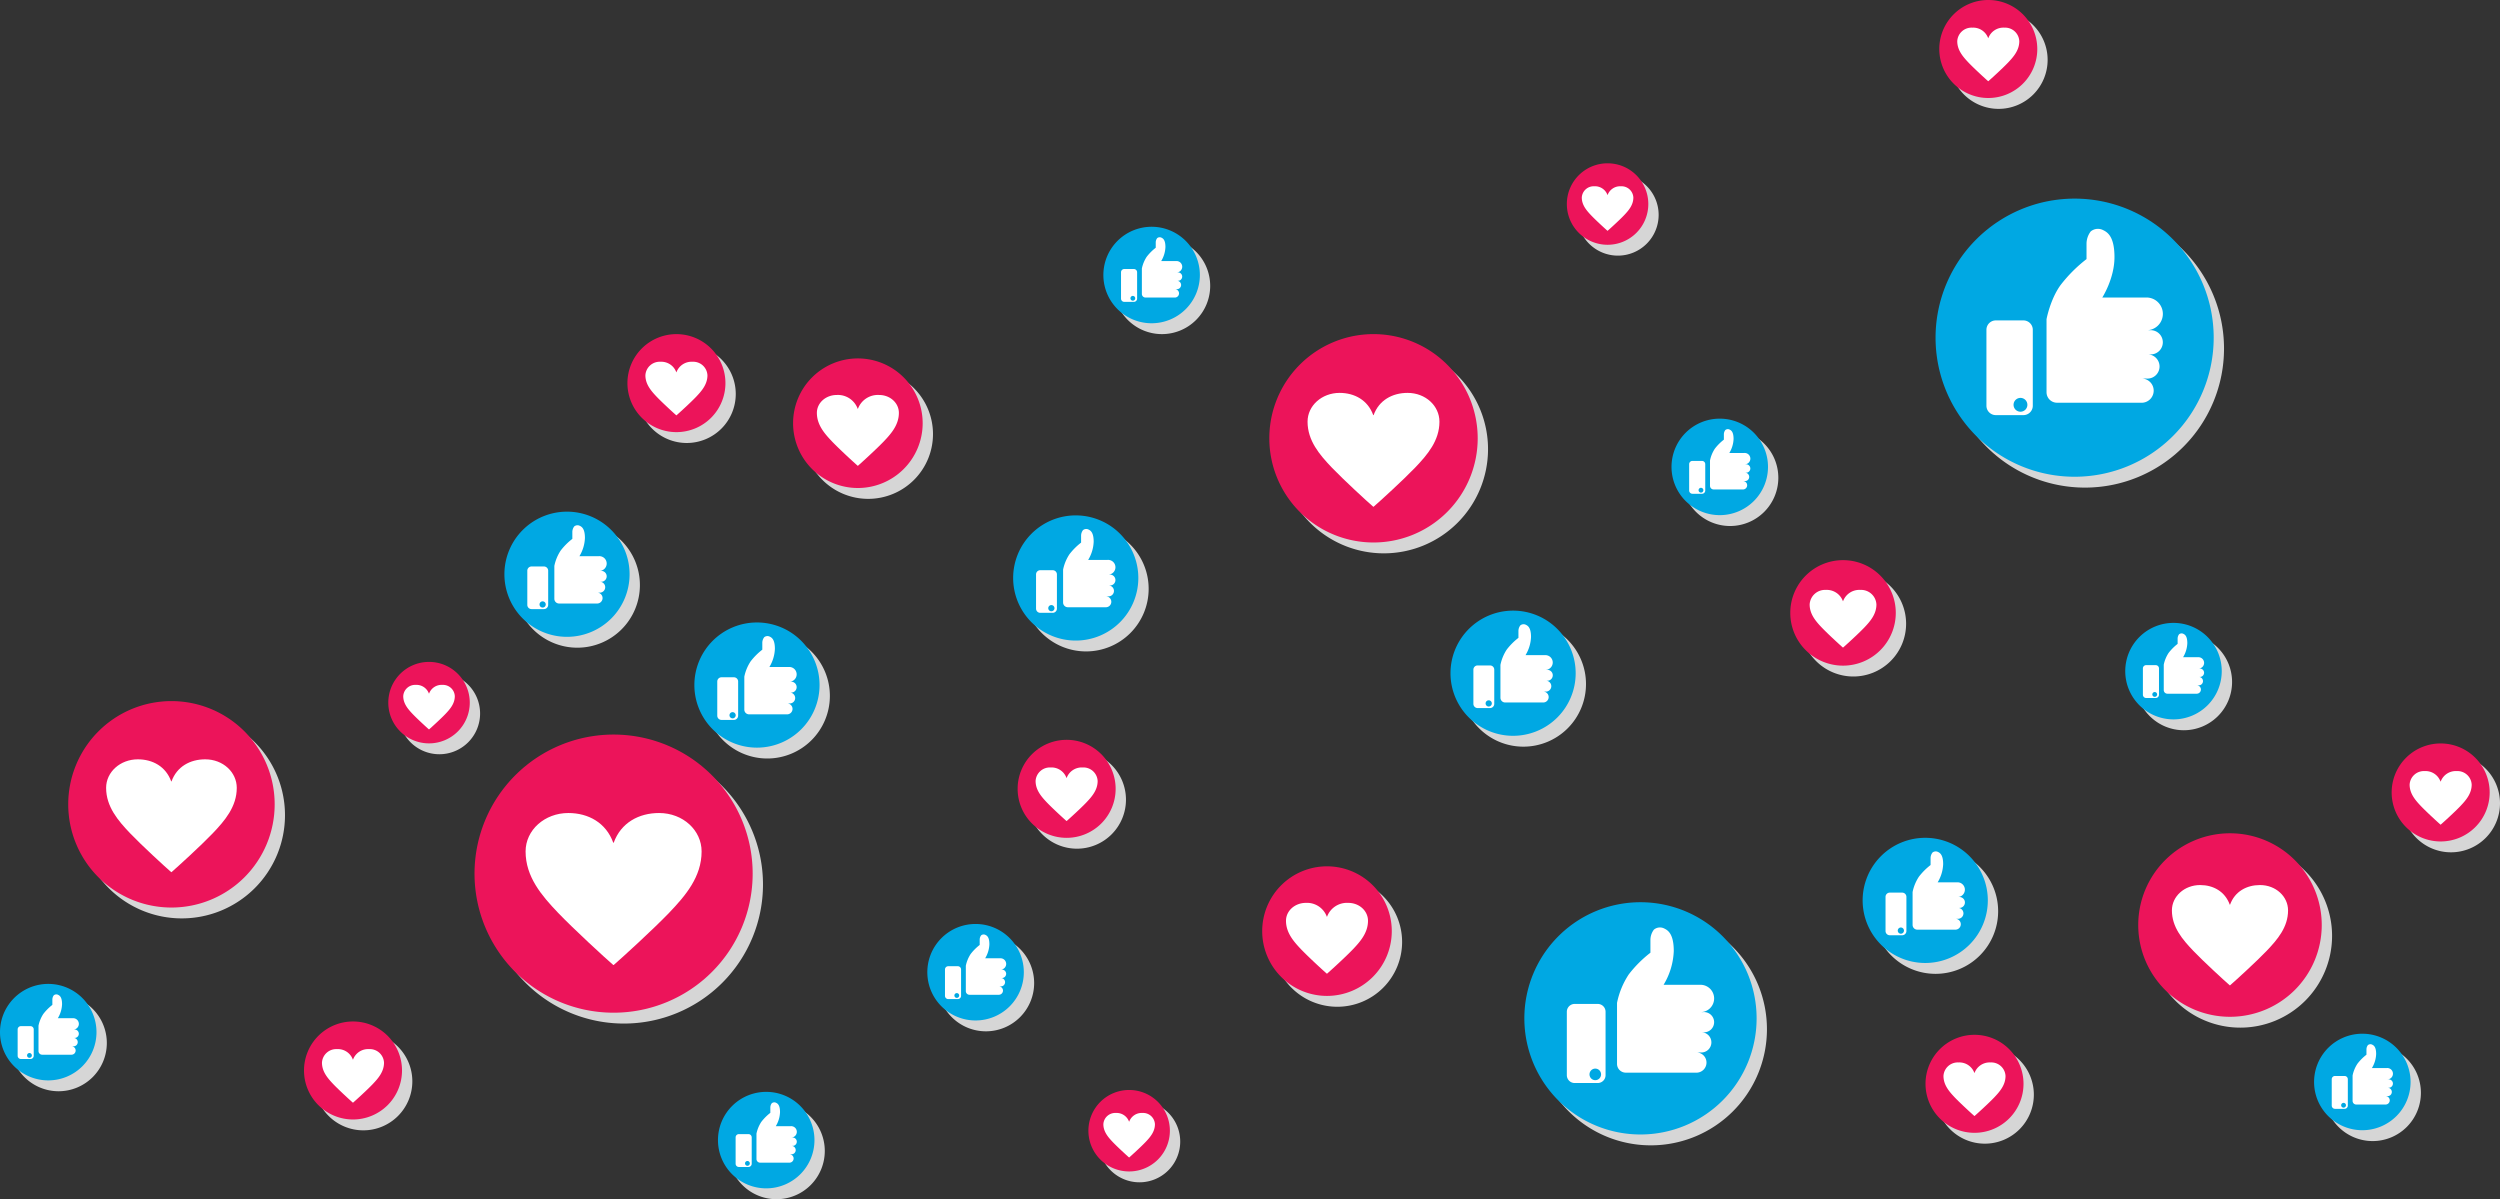<svg xmlns="http://www.w3.org/2000/svg" width="821.373" height="393.998" viewBox="0 0 821.373 393.998">
  <rect x="0" y="0" width="821.373" height="393.998" fill="#333333" stroke="none"/>
  <g id="data_bg2" transform="translate(-1670.264 -9577.825)">
    <path id="パス_202" data-name="パス 202" d="M2559.511,425.938a34.23,34.23,0,1,1-34.23-34.23,34.23,34.23,0,0,1,34.23,34.23" transform="translate(-400.357 9299.457)" fill="#d6d6d6"/>
    <path id="パス_203" data-name="パス 203" d="M1070.826,1198.993a45.691,45.691,0,1,1-45.691-45.69,45.691,45.691,0,0,1,45.691,45.69" transform="translate(850.117 8669.428)" fill="#d6d6d6"/>
    <path id="パス_204" data-name="パス 204" d="M274.543,1123.578a33.912,33.912,0,1,1-33.912-33.912,33.912,33.912,0,0,1,33.912,33.912" transform="translate(1489.354 8722.072)" fill="#d6d6d6"/>
    <path id="パス_205" data-name="パス 205" d="M3516.49,838.914a17.331,17.331,0,1,1-17.331-17.331,17.331,17.331,0,0,1,17.331,17.331" transform="translate(-1219.976 8943.843)" fill="#d6d6d6"/>
    <path id="パス_206" data-name="パス 206" d="M2520.074,1425.192a21.286,21.286,0,1,1-21.286-21.286,21.286,21.286,0,0,1,21.286,21.286" transform="translate(-389.149 8462.117)" fill="#d6d6d6"/>
    <path id="パス_207" data-name="パス 207" d="M1627.88,459.233a21.286,21.286,0,1,1-21.286-21.286,21.286,21.286,0,0,1,21.286,21.286" transform="translate(348.918 9261.206)" fill="#d6d6d6"/>
    <path id="パス_208" data-name="パス 208" d="M141.908,36.75a16.1,16.1,0,1,1-16.1-16.1,16.1,16.1,0,0,1,16.1,16.1" transform="translate(2201.101 9560.745)" fill="#d6d6d6"/>
    <path id="パス_209" data-name="パス 209" d="M970.8,414.757a16.1,16.1,0,1,1-16.1-16.1,16.1,16.1,0,0,1,16.1,16.1" transform="translate(941.197 9292.512)" fill="#d6d6d6"/>
    <path id="パス_210" data-name="パス 210" d="M687.3,1715.055a16.1,16.1,0,1,1-16.1-16.1,16.1,16.1,0,0,1,16.1,16.1" transform="translate(1118.437 8218.042)" fill="#d6d6d6"/>
    <path id="パス_211" data-name="パス 211" d="M2044.518,1179.4a16.1,16.1,0,1,1-16.1-16.1,16.1,16.1,0,0,1,16.1,16.1" transform="translate(-4.318 8661.16)" fill="#d6d6d6"/>
    <path id="パス_212" data-name="パス 212" d="M46.414,2011.85a13.384,13.384,0,1,1-13.384-13.384,13.384,13.384,0,0,1,13.384,13.384" transform="translate(1781.585 7800.395)" fill="#d6d6d6"/>
    <path id="パス_213" data-name="パス 213" d="M1303.019,135.954a13.384,13.384,0,1,1-13.385-13.384,13.384,13.384,0,0,1,13.385,13.384" transform="translate(912.191 9512.475)" fill="#d6d6d6"/>
    <path id="パス_214" data-name="パス 214" d="M2173.749,1842.636a13.384,13.384,0,1,1-13.385-13.384,13.384,13.384,0,0,1,13.385,13.384" transform="translate(-115.725 8110.25)" fill="#d6d6d6"/>
    <path id="パス_215" data-name="パス 215" d="M3771.182,1740.408a16.1,16.1,0,1,1-16.1-16.1,16.1,16.1,0,0,1,16.1,16.1" transform="translate(-1432.699 8197.068)" fill="#d6d6d6"/>
    <path id="パス_216" data-name="パス 216" d="M4657.748,1186.283a16.1,16.1,0,1,1-16.1-16.1,16.1,16.1,0,0,1,16.1,16.1" transform="translate(-2166.111 8655.468)" fill="#d6d6d6"/>
    <path id="パス_217" data-name="パス 217" d="M4203.887,1371.2a30.146,30.146,0,1,1-30.146-30.146,30.146,30.146,0,0,1,30.146,30.146" transform="translate(-1767.422 8514.108)" fill="#d6d6d6"/>
    <path id="パス_218" data-name="パス 218" d="M194.034,444.077a45.69,45.69,0,1,1-45.69-45.691,45.69,45.69,0,0,1,45.69,45.691" transform="translate(2206.93 9248.261)" fill="#d6d6d6"/>
    <path id="パス_219" data-name="パス 219" d="M3052.386,1510.326a38.154,38.154,0,1,1-38.154-38.154,38.154,38.154,0,0,1,38.154,38.154" transform="translate(-801.595 8405.645)" fill="#d6d6d6"/>
    <path id="パス_220" data-name="パス 220" d="M1438.688,960.68a20.563,20.563,0,1,1-20.563-20.563,20.563,20.563,0,0,1,20.563,20.563" transform="translate(504.23 8845.786)" fill="#d6d6d6"/>
    <path id="パス_221" data-name="パス 221" d="M1077.4,749.936a20.563,20.563,0,1,1-20.563-20.563,20.563,20.563,0,0,1,20.563,20.563" transform="translate(803.104 9020.124)" fill="#d6d6d6"/>
    <path id="パス_222" data-name="パス 222" d="M2044.965,757.028a20.563,20.563,0,1,1-20.563-20.563,20.563,20.563,0,0,1,20.563,20.563" transform="translate(2.688 9014.257)" fill="#d6d6d6"/>
    <path id="パス_223" data-name="パス 223" d="M2876.73,938.166a20.563,20.563,0,1,1-20.563-20.563,20.563,20.563,0,0,1,20.563,20.563" transform="translate(-685.388 8864.411)" fill="#d6d6d6"/>
    <path id="パス_224" data-name="パス 224" d="M3660.577,1370.227a20.563,20.563,0,1,1-20.563-20.563,20.563,20.563,0,0,1,20.563,20.563" transform="translate(-1333.824 8506.989)" fill="#d6d6d6"/>
    <path id="パス_225" data-name="パス 225" d="M4150.609,956.761a15.852,15.852,0,1,1-15.851-15.852,15.852,15.852,0,0,1,15.851,15.852" transform="translate(-1746.998 8845.131)" fill="#d6d6d6"/>
    <path id="パス_226" data-name="パス 226" d="M108.668,1643.352A15.852,15.852,0,1,1,92.817,1627.5a15.852,15.852,0,0,1,15.852,15.852" transform="translate(1596.693 8277.149)" fill="#d6d6d6"/>
    <path id="パス_227" data-name="パス 227" d="M1872.316,1529.375a15.852,15.852,0,1,1-15.852-15.852,15.852,15.852,0,0,1,15.852,15.852" transform="translate(137.718 8371.437)" fill="#d6d6d6"/>
    <path id="パス_228" data-name="パス 228" d="M1474.142,1848.678a15.852,15.852,0,1,1-15.852-15.852,15.852,15.852,0,0,1,15.852,15.852" transform="translate(467.106 8107.294)" fill="#d6d6d6"/>
    <path id="パス_229" data-name="パス 229" d="M3287.644,568.347a15.852,15.852,0,1,1-15.852-15.852,15.851,15.851,0,0,1,15.852,15.852" transform="translate(-1033.111 9166.446)" fill="#d6d6d6"/>
    <path id="パス_230" data-name="パス 230" d="M4509.746,1738.113a15.852,15.852,0,1,1-15.852-15.852,15.851,15.851,0,0,1,15.852,15.852" transform="translate(-2044.094 8198.759)" fill="#d6d6d6"/>
    <path id="パス_231" data-name="パス 231" d="M682.313,145.137a15.852,15.852,0,1,1-15.852-15.852,15.852,15.852,0,0,1,15.852,15.852" transform="translate(1385.559 9526.609)" fill="#d6d6d6"/>
    <path id="パス_232" data-name="パス 232" d="M2539.866,405.294a34.23,34.23,0,1,1-34.23-34.23,34.23,34.23,0,0,1,34.23,34.23" transform="translate(-384.106 9316.534)" fill="#ec145a"/>
    <path id="パス_233" data-name="パス 233" d="M2565.842,490.157c1.781-4.938,6.205-7.314,11.169-7.314,5.935,0,10.468,4.286,10.468,9.457,0,6.243-3.939,10.855-7.986,15.094-3.885,4.053-11.654,11.134-13.651,12.858h-.108c-2-1.724-9.712-8.8-13.6-12.858-4.047-4.239-7.986-8.851-7.986-15.094,0-5.264,4.694-9.457,10.521-9.457,4.91,0,9.28,2.376,11.061,7.314Z" transform="translate(-444.285 9224.065)" fill="#fff"/>
    <path id="パス_234" data-name="パス 234" d="M1051.182,1178.349a45.691,45.691,0,1,1-45.691-45.69,45.691,45.691,0,0,1,45.691,45.69" transform="translate(866.368 8686.506)" fill="#ec145a"/>
    <path id="パス_235" data-name="パス 235" d="M1085.855,1291.623c2.377-6.591,8.283-9.763,14.908-9.763,7.922,0,13.972,5.721,13.972,12.624,0,8.333-5.257,14.489-10.659,20.147-5.185,5.41-15.556,14.862-18.221,17.163h-.144c-2.665-2.3-12.964-11.753-18.149-17.163-5.4-5.658-10.659-11.815-10.659-20.147,0-7.027,6.266-12.624,14.044-12.624,6.554,0,12.387,3.172,14.764,9.763Z" transform="translate(786.04 8563.08)" fill="#fff"/>
    <path id="パス_236" data-name="パス 236" d="M254.9,1102.934a33.912,33.912,0,1,1-33.912-33.912,33.912,33.912,0,0,1,33.912,33.912" transform="translate(1505.605 8739.149)" fill="#ec145a"/>
    <path id="パス_237" data-name="パス 237" d="M280.632,1187.008c1.764-4.892,6.148-7.246,11.065-7.246,5.88,0,10.37,4.246,10.37,9.369,0,6.185-3.9,10.754-7.911,14.954-3.849,4.016-11.546,11.031-13.524,12.739h-.107c-1.978-1.708-9.622-8.723-13.47-12.739-4.009-4.2-7.911-8.769-7.911-14.954,0-5.215,4.651-9.369,10.424-9.369,4.864,0,9.194,2.354,10.958,7.246Z" transform="translate(1445.986 8647.54)" fill="#fff"/>
    <path id="パス_238" data-name="パス 238" d="M3496.845,818.27a17.331,17.331,0,1,1-17.331-17.331,17.331,17.331,0,0,1,17.331,17.331" transform="translate(-1203.725 8960.921)" fill="#ec145a"/>
    <path id="パス_239" data-name="パス 239" d="M3510,861.237a5.678,5.678,0,0,1,5.655-3.7,5.032,5.032,0,0,1,5.3,4.788c0,3.161-1.994,5.5-4.043,7.642-1.967,2.052-5.9,5.637-6.912,6.51h-.055c-1.011-.873-4.917-4.458-6.884-6.51-2.049-2.146-4.043-4.482-4.043-7.642a5.06,5.06,0,0,1,5.327-4.788,5.632,5.632,0,0,1,5.6,3.7Z" transform="translate(-1234.194 8914.103)" fill="#fff"/>
    <path id="パス_240" data-name="パス 240" d="M2500.43,1404.548a21.286,21.286,0,1,1-21.286-21.286,21.286,21.286,0,0,1,21.286,21.286" transform="translate(-372.898 8479.195)" fill="#ec145a"/>
    <path id="パス_241" data-name="パス 241" d="M2516.583,1457.319a6.974,6.974,0,0,1,6.946-4.548c3.691,0,6.509,2.665,6.509,5.881,0,3.882-2.449,6.75-4.966,9.386-2.416,2.52-7.247,6.924-8.489,8h-.067c-1.241-1.072-6.04-5.475-8.455-8-2.516-2.636-4.966-5.5-4.966-9.386,0-3.273,2.919-5.881,6.543-5.881a6.917,6.917,0,0,1,6.878,4.548Z" transform="translate(-410.32 8421.693)" fill="#fff"/>
    <path id="パス_242" data-name="パス 242" d="M1608.235,438.588a21.286,21.286,0,1,1-21.286-21.286,21.286,21.286,0,0,1,21.286,21.286" transform="translate(365.169 9278.284)" fill="#ec145a"/>
    <path id="パス_243" data-name="パス 243" d="M1624.388,491.36a6.974,6.974,0,0,1,6.946-4.548c3.691,0,6.509,2.665,6.509,5.881,0,3.882-2.449,6.75-4.966,9.386-2.416,2.52-7.247,6.924-8.489,8h-.067c-1.241-1.072-6.04-5.475-8.455-8-2.516-2.636-4.966-5.5-4.966-9.386,0-3.274,2.919-5.881,6.543-5.881a6.917,6.917,0,0,1,6.878,4.548Z" transform="translate(327.747 9220.782)" fill="#fff"/>
    <path id="パス_244" data-name="パス 244" d="M122.263,16.106A16.1,16.1,0,1,1,106.158,0a16.1,16.1,0,0,1,16.1,16.1" transform="translate(2217.352 9577.823)" fill="#ec145a"/>
    <path id="パス_245" data-name="パス 245" d="M134.484,56.032a5.276,5.276,0,0,1,5.255-3.441,4.676,4.676,0,0,1,4.925,4.449c0,2.937-1.853,5.107-3.757,7.1-1.828,1.907-5.483,5.239-6.422,6.049h-.05c-.939-.811-4.569-4.143-6.4-6.049-1.9-1.994-3.757-4.164-3.757-7.1a4.7,4.7,0,0,1,4.95-4.449,5.234,5.234,0,0,1,5.2,3.441Z" transform="translate(2189.04 9534.319)" fill="#fff"/>
    <path id="パス_246" data-name="パス 246" d="M951.158,394.113a16.1,16.1,0,1,1-16.1-16.1,16.1,16.1,0,0,1,16.1,16.1" transform="translate(957.448 9309.589)" fill="#ec145a"/>
    <path id="パス_247" data-name="パス 247" d="M963.379,434.04a5.276,5.276,0,0,1,5.255-3.441,4.676,4.676,0,0,1,4.925,4.449c0,2.937-1.853,5.107-3.757,7.1-1.828,1.907-5.483,5.239-6.422,6.049h-.051c-.939-.811-4.569-4.142-6.4-6.049-1.9-1.994-3.757-4.164-3.757-7.1a4.7,4.7,0,0,1,4.95-4.449,5.233,5.233,0,0,1,5.2,3.441Z" transform="translate(929.136 9266.084)" fill="#fff"/>
    <path id="パス_248" data-name="パス 248" d="M667.657,1694.411a16.1,16.1,0,1,1-16.1-16.1,16.1,16.1,0,0,1,16.1,16.1" transform="translate(1134.688 8235.119)" fill="#ec145a"/>
    <path id="パス_249" data-name="パス 249" d="M679.878,1734.337a5.276,5.276,0,0,1,5.255-3.441,4.675,4.675,0,0,1,4.924,4.449c0,2.937-1.853,5.107-3.757,7.1-1.828,1.907-5.483,5.238-6.422,6.049h-.051c-.939-.811-4.569-4.143-6.4-6.049-1.9-1.995-3.757-4.164-3.757-7.1a4.7,4.7,0,0,1,4.95-4.449,5.233,5.233,0,0,1,5.2,3.441Z" transform="translate(1106.376 8191.615)" fill="#fff"/>
    <path id="パス_250" data-name="パス 250" d="M2024.873,1158.758a16.1,16.1,0,1,1-16.1-16.1,16.1,16.1,0,0,1,16.1,16.1" transform="translate(11.933 8678.237)" fill="#ec145a"/>
    <path id="パス_251" data-name="パス 251" d="M2037.094,1198.684a5.276,5.276,0,0,1,5.255-3.441,4.675,4.675,0,0,1,4.925,4.449c0,2.937-1.853,5.107-3.757,7.1-1.828,1.907-5.483,5.239-6.422,6.049h-.05c-.939-.811-4.57-4.142-6.4-6.049-1.9-1.994-3.757-4.164-3.757-7.1a4.7,4.7,0,0,1,4.95-4.449,5.234,5.234,0,0,1,5.2,3.441Z" transform="translate(-16.38 8634.733)" fill="#fff"/>
    <path id="パス_252" data-name="パス 252" d="M26.769,1991.206a13.384,13.384,0,1,1-13.385-13.384,13.384,13.384,0,0,1,13.385,13.384" transform="translate(1797.836 7817.472)" fill="#ec145a"/>
    <path id="パス_253" data-name="パス 253" d="M36.925,2024.388a4.385,4.385,0,0,1,4.367-2.86,3.886,3.886,0,0,1,4.093,3.7c0,2.441-1.54,4.244-3.122,5.9-1.519,1.585-4.557,4.354-5.338,5.027h-.042c-.781-.674-3.8-3.443-5.317-5.027-1.582-1.658-3.122-3.461-3.122-5.9a3.908,3.908,0,0,1,4.114-3.7,4.349,4.349,0,0,1,4.325,2.86Z" transform="translate(1774.306 7781.317)" fill="#fff"/>
    <path id="パス_254" data-name="パス 254" d="M1283.375,115.31a13.384,13.384,0,1,1-13.385-13.384,13.384,13.384,0,0,1,13.385,13.384" transform="translate(928.441 9529.553)" fill="#ec145a"/>
    <path id="パス_255" data-name="パス 255" d="M1293.53,148.492a4.385,4.385,0,0,1,4.367-2.86,3.886,3.886,0,0,1,4.093,3.7c0,2.441-1.54,4.245-3.122,5.9-1.519,1.585-4.557,4.354-5.338,5.027h-.042c-.781-.674-3.8-3.443-5.317-5.027-1.582-1.658-3.122-3.461-3.122-5.9a3.908,3.908,0,0,1,4.114-3.7,4.35,4.35,0,0,1,4.325,2.86Z" transform="translate(904.912 9493.396)" fill="#fff"/>
    <path id="パス_256" data-name="パス 256" d="M2154.1,1821.991a13.384,13.384,0,1,1-13.385-13.384,13.384,13.384,0,0,1,13.385,13.384" transform="translate(-99.474 8127.329)" fill="#ec145a"/>
    <path id="パス_257" data-name="パス 257" d="M2164.26,1855.173a4.385,4.385,0,0,1,4.367-2.86,3.886,3.886,0,0,1,4.093,3.7c0,2.441-1.54,4.244-3.123,5.9-1.519,1.585-4.557,4.353-5.338,5.027h-.042c-.781-.674-3.8-3.443-5.317-5.027-1.582-1.658-3.122-3.461-3.122-5.9a3.908,3.908,0,0,1,4.114-3.7,4.35,4.35,0,0,1,4.325,2.86Z" transform="translate(-123.004 8091.173)" fill="#fff"/>
    <path id="パス_258" data-name="パス 258" d="M3751.537,1719.765a16.1,16.1,0,1,1-16.1-16.1,16.1,16.1,0,0,1,16.1,16.1" transform="translate(-1416.448 8214.146)" fill="#ec145a"/>
    <path id="パス_259" data-name="パス 259" d="M3763.757,1759.691a5.277,5.277,0,0,1,5.255-3.441,4.675,4.675,0,0,1,4.925,4.449c0,2.937-1.853,5.107-3.757,7.1-1.827,1.907-5.483,5.239-6.422,6.049h-.05c-.939-.811-4.569-4.143-6.4-6.049-1.9-1.995-3.757-4.164-3.757-7.1a4.7,4.7,0,0,1,4.95-4.449,5.234,5.234,0,0,1,5.2,3.441Z" transform="translate(-1444.76 8170.641)" fill="#fff"/>
    <path id="パス_260" data-name="パス 260" d="M4638.1,1165.64a16.1,16.1,0,1,1-16.1-16.1,16.1,16.1,0,0,1,16.1,16.1" transform="translate(-2149.859 8672.545)" fill="#ec145a"/>
    <path id="パス_261" data-name="パス 261" d="M4650.324,1205.566a5.277,5.277,0,0,1,5.255-3.441,4.676,4.676,0,0,1,4.925,4.449c0,2.937-1.853,5.107-3.757,7.1-1.828,1.907-5.483,5.239-6.423,6.049h-.05c-.939-.811-4.57-4.143-6.4-6.049-1.9-1.995-3.757-4.164-3.757-7.1a4.7,4.7,0,0,1,4.95-4.449,5.234,5.234,0,0,1,5.2,3.441Z" transform="translate(-2178.172 8629.04)" fill="#fff"/>
    <path id="パス_262" data-name="パス 262" d="M4184.242,1350.561a30.146,30.146,0,1,1-30.146-30.146,30.146,30.146,0,0,1,30.146,30.146" transform="translate(-1751.171 8531.185)" fill="#ec145a"/>
    <path id="パス_263" data-name="パス 263" d="M4207.119,1425.3c1.568-4.349,5.465-6.441,9.836-6.441,5.227,0,9.219,3.775,9.219,8.329,0,5.5-3.469,9.559-7.033,13.293-3.421,3.57-10.264,9.806-12.021,11.324h-.1c-1.758-1.518-8.553-7.754-11.974-11.324-3.564-3.734-7.033-7.8-7.033-13.293,0-4.636,4.134-8.329,9.266-8.329,4.324,0,8.173,2.092,9.741,6.441Z" transform="translate(-1804.17 8449.749)" fill="#fff"/>
    <path id="パス_264" data-name="パス 264" d="M174.39,423.432a45.69,45.69,0,1,1-45.69-45.69,45.69,45.69,0,0,1,45.69,45.69" transform="translate(2223.18 9265.338)" fill="#00a8e3"/>
    <path id="パス_265" data-name="パス 265" d="M294.07,464.876V488.9a3.456,3.456,0,0,0,3.482,3.429h27.44a3.982,3.982,0,1,0,0-7.941h1.932a3.982,3.982,0,1,0,0-7.942H328a3.982,3.982,0,1,0,0-7.942h-1.5a5.381,5.381,0,1,0,0-10.731H312.382s4.012-6.2,4.012-13.27-2.481-8.288-3.906-8.974a3.713,3.713,0,0,0-3.906.528,6.731,6.731,0,0,0-1.372,4.012v5.067a47.056,47.056,0,0,0-8.5,8.5c-3.431,4.7-4.64,11.244-4.64,11.244" transform="translate(2048.58 9217.813)" fill="#fff"/>
    <path id="パス_266" data-name="パス 266" d="M191.917,609.368h-9.063a3.088,3.088,0,0,0-3.088,3.088V637.4a3.088,3.088,0,0,0,3.088,3.088h9.063A3.088,3.088,0,0,0,195,637.4V612.456a3.088,3.088,0,0,0-3.088-3.088m-.962,30a2.27,2.27,0,1,1,2.27-2.27,2.27,2.27,0,0,1-2.27,2.27" transform="translate(2143.138 9073.726)" fill="#fff" fill-rule="evenodd"/>
    <path id="パス_267" data-name="パス 267" d="M3032.741,1489.682a38.154,38.154,0,1,1-38.154-38.154,38.154,38.154,0,0,1,38.154,38.154" transform="translate(-785.344 8422.722)" fill="#00a8e3"/>
    <path id="パス_268" data-name="パス 268" d="M3132.68,1524.288v20.058a2.886,2.886,0,0,0,2.908,2.864H3158.5a3.325,3.325,0,1,0,0-6.631h1.613a3.325,3.325,0,1,0,0-6.632h.9a3.325,3.325,0,1,0,0-6.632h-1.256a4.493,4.493,0,1,0,0-8.961h-11.784a23.045,23.045,0,0,0,3.35-11.081c0-5.907-2.072-6.921-3.262-7.494a3.1,3.1,0,0,0-3.262.441,5.622,5.622,0,0,0-1.146,3.35v4.232a39.291,39.291,0,0,0-7.1,7.1,26.512,26.512,0,0,0-3.875,9.389" transform="translate(-931.144 8383.036)" fill="#fff"/>
    <path id="パス_269" data-name="パス 269" d="M3047.377,1644.947h-7.568a2.579,2.579,0,0,0-2.579,2.579v20.831a2.579,2.579,0,0,0,2.579,2.579h7.568a2.578,2.578,0,0,0,2.579-2.579v-20.831a2.578,2.578,0,0,0-2.579-2.579m-.8,25.051a1.9,1.9,0,1,1,1.9-1.9,1.9,1.9,0,0,1-1.9,1.9" transform="translate(-852.184 8262.717)" fill="#fff" fill-rule="evenodd"/>
    <path id="パス_270" data-name="パス 270" d="M1419.043,940.036a20.563,20.563,0,1,1-20.563-20.563,20.563,20.563,0,0,1,20.563,20.563" transform="translate(520.482 8862.863)" fill="#00a8e3"/>
    <path id="パス_271" data-name="パス 271" d="M1472.905,958.687V969.5a1.555,1.555,0,0,0,1.567,1.543h12.349a1.792,1.792,0,1,0,0-3.574h.869a1.792,1.792,0,1,0,0-3.574h.483a1.792,1.792,0,1,0,0-3.574h-.677a2.422,2.422,0,1,0,0-4.83h-6.351a12.421,12.421,0,0,0,1.806-5.972c0-3.183-1.117-3.73-1.758-4.039a1.671,1.671,0,0,0-1.758.238,3.029,3.029,0,0,0-.618,1.806V949.8a21.173,21.173,0,0,0-3.825,3.825,14.286,14.286,0,0,0-2.088,5.06" transform="translate(441.903 8841.476)" fill="#fff"/>
    <path id="パス_272" data-name="パス 272" d="M1426.932,1023.717h-4.079a1.39,1.39,0,0,0-1.39,1.39v11.227a1.39,1.39,0,0,0,1.39,1.39h4.079a1.39,1.39,0,0,0,1.39-1.39v-11.227a1.389,1.389,0,0,0-1.39-1.39m-.433,13.5a1.021,1.021,0,1,1,1.022-1.021,1.022,1.022,0,0,1-1.022,1.021" transform="translate(484.458 8776.628)" fill="#fff" fill-rule="evenodd"/>
    <path id="パス_273" data-name="パス 273" d="M1057.757,729.292a20.563,20.563,0,1,1-20.563-20.563,20.563,20.563,0,0,1,20.563,20.563" transform="translate(819.355 9037.201)" fill="#00a8e3"/>
    <path id="パス_274" data-name="パス 274" d="M1111.619,747.944v10.81a1.555,1.555,0,0,0,1.567,1.543h12.349a1.792,1.792,0,1,0,0-3.574h.869a1.792,1.792,0,1,0,0-3.574h.483a1.792,1.792,0,1,0,0-3.574h-.677a2.422,2.422,0,1,0,0-4.83h-6.351a12.42,12.42,0,0,0,1.806-5.972c0-3.183-1.116-3.73-1.758-4.039a1.671,1.671,0,0,0-1.758.238,3.029,3.029,0,0,0-.618,1.806v2.28a21.183,21.183,0,0,0-3.825,3.825,14.285,14.285,0,0,0-2.088,5.06" transform="translate(740.776 9015.813)" fill="#fff"/>
    <path id="パス_275" data-name="パス 275" d="M1065.646,812.974h-4.079a1.39,1.39,0,0,0-1.39,1.389V825.59a1.39,1.39,0,0,0,1.39,1.39h4.079a1.39,1.39,0,0,0,1.39-1.39V814.363a1.389,1.389,0,0,0-1.39-1.389m-.433,13.5a1.021,1.021,0,1,1,1.021-1.021,1.021,1.021,0,0,1-1.021,1.021" transform="translate(783.332 8950.965)" fill="#fff" fill-rule="evenodd"/>
    <path id="パス_276" data-name="パス 276" d="M2025.32,736.384a20.563,20.563,0,1,1-20.563-20.563,20.563,20.563,0,0,1,20.563,20.563" transform="translate(18.94 9031.335)" fill="#00a8e3"/>
    <path id="パス_277" data-name="パス 277" d="M2079.182,755.035v10.81a1.555,1.555,0,0,0,1.567,1.543h12.35a1.792,1.792,0,1,0,0-3.574h.869a1.792,1.792,0,1,0,0-3.574h.483a1.792,1.792,0,1,0,0-3.574h-.677a2.422,2.422,0,1,0,0-4.83h-6.351a12.42,12.42,0,0,0,1.806-5.972c0-3.183-1.116-3.73-1.758-4.039a1.671,1.671,0,0,0-1.758.238,3.029,3.029,0,0,0-.618,1.806v2.281a21.175,21.175,0,0,0-3.825,3.825,14.285,14.285,0,0,0-2.088,5.06" transform="translate(-59.639 9009.946)" fill="#fff"/>
    <path id="パス_278" data-name="パス 278" d="M2033.208,820.065h-4.079a1.39,1.39,0,0,0-1.39,1.39v11.227a1.39,1.39,0,0,0,1.39,1.39h4.079a1.39,1.39,0,0,0,1.39-1.39V821.455a1.389,1.389,0,0,0-1.39-1.39m-.433,13.5a1.021,1.021,0,1,1,1.021-1.021,1.022,1.022,0,0,1-1.021,1.021" transform="translate(-17.084 8945.099)" fill="#fff" fill-rule="evenodd"/>
    <path id="パス_279" data-name="パス 279" d="M2857.085,917.522a20.563,20.563,0,1,1-20.563-20.563,20.563,20.563,0,0,1,20.563,20.563" transform="translate(-669.137 8881.488)" fill="#00a8e3"/>
    <path id="パス_280" data-name="パス 280" d="M2910.947,936.174v10.81a1.555,1.555,0,0,0,1.567,1.543h12.35a1.792,1.792,0,1,0,0-3.574h.869a1.792,1.792,0,1,0,0-3.574h.483a1.792,1.792,0,1,0,0-3.574h-.676a2.421,2.421,0,1,0,0-4.83h-6.351a12.42,12.42,0,0,0,1.806-5.972c0-3.183-1.117-3.73-1.758-4.039a1.671,1.671,0,0,0-1.758.238,3.029,3.029,0,0,0-.618,1.806v2.28a21.19,21.19,0,0,0-3.825,3.825,14.29,14.29,0,0,0-2.088,5.06" transform="translate(-747.715 8860.1)" fill="#fff"/>
    <path id="パス_281" data-name="パス 281" d="M2864.973,1001.2h-4.079a1.389,1.389,0,0,0-1.39,1.39v11.227a1.39,1.39,0,0,0,1.39,1.39h4.079a1.39,1.39,0,0,0,1.39-1.39v-11.227a1.39,1.39,0,0,0-1.39-1.39m-.433,13.5a1.021,1.021,0,1,1,1.021-1.021,1.021,1.021,0,0,1-1.021,1.021" transform="translate(-705.16 8795.253)" fill="#fff" fill-rule="evenodd"/>
    <path id="パス_282" data-name="パス 282" d="M3640.932,1349.583a20.563,20.563,0,1,1-20.563-20.563,20.563,20.563,0,0,1,20.563,20.563" transform="translate(-1317.573 8524.066)" fill="#00a8e3"/>
    <path id="パス_283" data-name="パス 283" d="M3694.794,1368.234v10.81a1.555,1.555,0,0,0,1.567,1.543h12.349a1.792,1.792,0,1,0,0-3.574h.869a1.792,1.792,0,1,0,0-3.574h.483a1.792,1.792,0,1,0,0-3.574h-.677a2.421,2.421,0,1,0,0-4.83h-6.351a12.42,12.42,0,0,0,1.806-5.972c0-3.183-1.116-3.73-1.758-4.039a1.671,1.671,0,0,0-1.758.238,3.029,3.029,0,0,0-.618,1.805v2.281a21.171,21.171,0,0,0-3.825,3.825,14.28,14.28,0,0,0-2.088,5.061" transform="translate(-1396.152 8502.678)" fill="#fff"/>
    <path id="パス_284" data-name="パス 284" d="M3648.82,1433.264h-4.079a1.389,1.389,0,0,0-1.39,1.39v11.227a1.39,1.39,0,0,0,1.39,1.39h4.079a1.39,1.39,0,0,0,1.39-1.39v-11.227a1.389,1.389,0,0,0-1.39-1.39m-.433,13.5a1.021,1.021,0,1,1,1.022-1.021,1.022,1.022,0,0,1-1.022,1.021" transform="translate(-1353.597 8437.831)" fill="#fff" fill-rule="evenodd"/>
    <path id="パス_285" data-name="パス 285" d="M4130.964,936.117a15.852,15.852,0,1,1-15.852-15.852,15.852,15.852,0,0,1,15.852,15.852" transform="translate(-1730.747 8862.209)" fill="#00a8e3"/>
    <path id="パス_286" data-name="パス 286" d="M4172.486,950.5v8.333a1.2,1.2,0,0,0,1.208,1.19h9.52a1.381,1.381,0,1,0,0-2.755h.67a1.382,1.382,0,1,0,0-2.755h.373a1.381,1.381,0,1,0,0-2.755h-.521a1.867,1.867,0,1,0,0-3.723h-4.9a9.574,9.574,0,0,0,1.392-4.6c0-2.454-.861-2.876-1.355-3.113a1.287,1.287,0,0,0-1.355.183,2.336,2.336,0,0,0-.476,1.392v1.758a16.316,16.316,0,0,0-2.949,2.949,11.011,11.011,0,0,0-1.61,3.9" transform="translate(-1791.322 8845.72)" fill="#fff"/>
    <path id="パス_287" data-name="パス 287" d="M4137.046,1000.626H4133.9a1.071,1.071,0,0,0-1.071,1.071v8.654a1.071,1.071,0,0,0,1.071,1.071h3.145a1.072,1.072,0,0,0,1.071-1.071V1001.7a1.071,1.071,0,0,0-1.071-1.071m-.334,10.408a.787.787,0,1,1,.788-.788.787.787,0,0,1-.788.788" transform="translate(-1758.517 8795.73)" fill="#fff" fill-rule="evenodd"/>
    <path id="パス_288" data-name="パス 288" d="M89.023,1622.708a15.852,15.852,0,1,1-15.852-15.852,15.852,15.852,0,0,1,15.852,15.852" transform="translate(1612.944 8294.227)" fill="#00a8e3"/>
    <path id="パス_289" data-name="パス 289" d="M130.545,1637.086v8.334a1.2,1.2,0,0,0,1.208,1.19h9.52a1.381,1.381,0,1,0,0-2.755h.67a1.382,1.382,0,1,0,0-2.755h.372a1.381,1.381,0,1,0,0-2.755h-.522a1.867,1.867,0,1,0,0-3.723h-4.9a9.574,9.574,0,0,0,1.392-4.6c0-2.454-.861-2.875-1.355-3.114a1.288,1.288,0,0,0-1.355.183,2.336,2.336,0,0,0-.476,1.392v1.758a16.311,16.311,0,0,0-2.949,2.949,11.014,11.014,0,0,0-1.61,3.9" transform="translate(1552.369 8277.738)" fill="#fff"/>
    <path id="パス_290" data-name="パス 290" d="M95.1,1687.217H91.959a1.071,1.071,0,0,0-1.071,1.071v8.654a1.071,1.071,0,0,0,1.071,1.071H95.1a1.071,1.071,0,0,0,1.071-1.071v-8.654a1.071,1.071,0,0,0-1.071-1.071m-.334,10.407a.787.787,0,1,1,.788-.787.788.788,0,0,1-.788.787" transform="translate(1585.175 8227.748)" fill="#fff" fill-rule="evenodd"/>
    <path id="パス_291" data-name="パス 291" d="M1852.67,1508.732a15.852,15.852,0,1,1-15.852-15.852,15.852,15.852,0,0,1,15.852,15.852" transform="translate(153.969 8388.514)" fill="#00a8e3"/>
    <path id="パス_292" data-name="パス 292" d="M1894.192,1523.11v8.333a1.2,1.2,0,0,0,1.208,1.19h9.52a1.381,1.381,0,1,0,0-2.755h.67a1.382,1.382,0,1,0,0-2.755h.372a1.381,1.381,0,1,0,0-2.755h-.521a1.867,1.867,0,1,0,0-3.723h-4.9a9.575,9.575,0,0,0,1.392-4.6c0-2.454-.86-2.875-1.355-3.114a1.288,1.288,0,0,0-1.355.183,2.337,2.337,0,0,0-.476,1.392v1.758a16.316,16.316,0,0,0-2.949,2.949,11.016,11.016,0,0,0-1.61,3.9" transform="translate(93.394 8372.025)" fill="#fff"/>
    <path id="パス_293" data-name="パス 293" d="M1858.752,1573.24h-3.144a1.071,1.071,0,0,0-1.071,1.071v8.654a1.071,1.071,0,0,0,1.071,1.072h3.144a1.071,1.071,0,0,0,1.071-1.072v-8.654a1.071,1.071,0,0,0-1.071-1.071m-.334,10.407a.787.787,0,1,1,.788-.787.788.788,0,0,1-.788.787" transform="translate(126.199 8322.036)" fill="#fff" fill-rule="evenodd"/>
    <path id="パス_294" data-name="パス 294" d="M1454.5,1828.034a15.852,15.852,0,1,1-15.852-15.852,15.852,15.852,0,0,1,15.852,15.852" transform="translate(483.356 8124.372)" fill="#00a8e3"/>
    <path id="パス_295" data-name="パス 295" d="M1496.02,1842.413v8.333a1.2,1.2,0,0,0,1.208,1.19h9.52a1.381,1.381,0,1,0,0-2.755h.67a1.382,1.382,0,1,0,0-2.755h.372a1.381,1.381,0,1,0,0-2.755h-.521a1.867,1.867,0,1,0,0-3.723h-4.9a9.573,9.573,0,0,0,1.392-4.6c0-2.454-.86-2.875-1.355-3.114a1.288,1.288,0,0,0-1.355.183,2.336,2.336,0,0,0-.476,1.392v1.758a16.311,16.311,0,0,0-2.949,2.949,11.015,11.015,0,0,0-1.61,3.9" transform="translate(422.781 8107.882)" fill="#fff"/>
    <path id="パス_296" data-name="パス 296" d="M1460.579,1892.543h-3.145a1.071,1.071,0,0,0-1.071,1.071v8.655a1.071,1.071,0,0,0,1.071,1.071h3.145a1.071,1.071,0,0,0,1.071-1.071v-8.655a1.071,1.071,0,0,0-1.071-1.071m-.334,10.408a.787.787,0,1,1,.788-.788.788.788,0,0,1-.788.788" transform="translate(455.587 8057.893)" fill="#fff" fill-rule="evenodd"/>
    <path id="パス_297" data-name="パス 297" d="M3268,547.7a15.852,15.852,0,1,1-15.852-15.852A15.852,15.852,0,0,1,3268,547.7" transform="translate(-1016.86 9183.523)" fill="#00a8e3"/>
    <path id="パス_298" data-name="パス 298" d="M3309.521,562.082v8.333a1.2,1.2,0,0,0,1.208,1.19h9.52a1.381,1.381,0,1,0,0-2.755h.67a1.381,1.381,0,1,0,0-2.755h.373a1.381,1.381,0,1,0,0-2.755h-.521a1.867,1.867,0,1,0,0-3.723h-4.9a9.574,9.574,0,0,0,1.392-4.6c0-2.454-.86-2.876-1.355-3.114a1.288,1.288,0,0,0-1.355.183,2.336,2.336,0,0,0-.476,1.392v1.758a16.322,16.322,0,0,0-2.949,2.949,11.013,11.013,0,0,0-1.61,3.9" transform="translate(-1077.436 9167.034)" fill="#fff"/>
    <path id="パス_299" data-name="パス 299" d="M3274.081,612.212h-3.145a1.071,1.071,0,0,0-1.071,1.071v8.654a1.071,1.071,0,0,0,1.071,1.071h3.145a1.071,1.071,0,0,0,1.071-1.071v-8.654a1.071,1.071,0,0,0-1.071-1.071m-.334,10.408a.787.787,0,1,1,.787-.788.788.788,0,0,1-.787.788" transform="translate(-1044.63 9117.045)" fill="#fff" fill-rule="evenodd"/>
    <path id="パス_300" data-name="パス 300" d="M4490.1,1717.47a15.852,15.852,0,1,1-15.852-15.852,15.852,15.852,0,0,1,15.852,15.852" transform="translate(-2027.844 8215.835)" fill="#00a8e3"/>
    <path id="パス_301" data-name="パス 301" d="M4531.623,1731.848v8.333a1.2,1.2,0,0,0,1.208,1.19h9.52a1.381,1.381,0,1,0,0-2.755h.67a1.382,1.382,0,1,0,0-2.755h.373a1.381,1.381,0,1,0,0-2.755h-.521a1.867,1.867,0,1,0,0-3.723h-4.9a9.574,9.574,0,0,0,1.392-4.6c0-2.454-.86-2.875-1.355-3.114a1.288,1.288,0,0,0-1.355.183,2.336,2.336,0,0,0-.476,1.392V1725a16.294,16.294,0,0,0-2.949,2.949,11.021,11.021,0,0,0-1.61,3.9" transform="translate(-2088.418 8199.347)" fill="#fff"/>
    <path id="パス_302" data-name="パス 302" d="M4496.182,1781.979h-3.145a1.071,1.071,0,0,0-1.071,1.071v8.654a1.072,1.072,0,0,0,1.071,1.072h3.145a1.071,1.071,0,0,0,1.071-1.072v-8.654a1.071,1.071,0,0,0-1.071-1.071m-.333,10.407a.787.787,0,1,1,.788-.788.788.788,0,0,1-.788.788" transform="translate(-2055.612 8149.356)" fill="#fff" fill-rule="evenodd"/>
    <path id="パス_303" data-name="パス 303" d="M662.669,124.493a15.852,15.852,0,1,1-15.852-15.852,15.852,15.852,0,0,1,15.852,15.852" transform="translate(1401.809 9543.688)" fill="#00a8e3"/>
    <path id="パス_304" data-name="パス 304" d="M704.191,138.871V147.2a1.2,1.2,0,0,0,1.208,1.19h9.52a1.381,1.381,0,1,0,0-2.755h.67a1.382,1.382,0,1,0,0-2.755h.372a1.381,1.381,0,1,0,0-2.755h-.522a1.867,1.867,0,1,0,0-3.723h-4.9a9.575,9.575,0,0,0,1.392-4.6c0-2.454-.861-2.875-1.355-3.113a1.288,1.288,0,0,0-1.355.183,2.336,2.336,0,0,0-.476,1.392v1.758a16.315,16.315,0,0,0-2.949,2.949,11.015,11.015,0,0,0-1.61,3.9" transform="translate(1341.234 9527.198)" fill="#fff"/>
    <path id="パス_305" data-name="パス 305" d="M668.75,189h-3.144a1.071,1.071,0,0,0-1.072,1.071v8.654a1.072,1.072,0,0,0,1.072,1.071h3.144a1.071,1.071,0,0,0,1.071-1.071v-8.654A1.071,1.071,0,0,0,668.75,189m-.334,10.408a.787.787,0,1,1,.788-.788.788.788,0,0,1-.788.788" transform="translate(1374.04 9477.209)" fill="#fff" fill-rule="evenodd"/>
  </g>
</svg>
